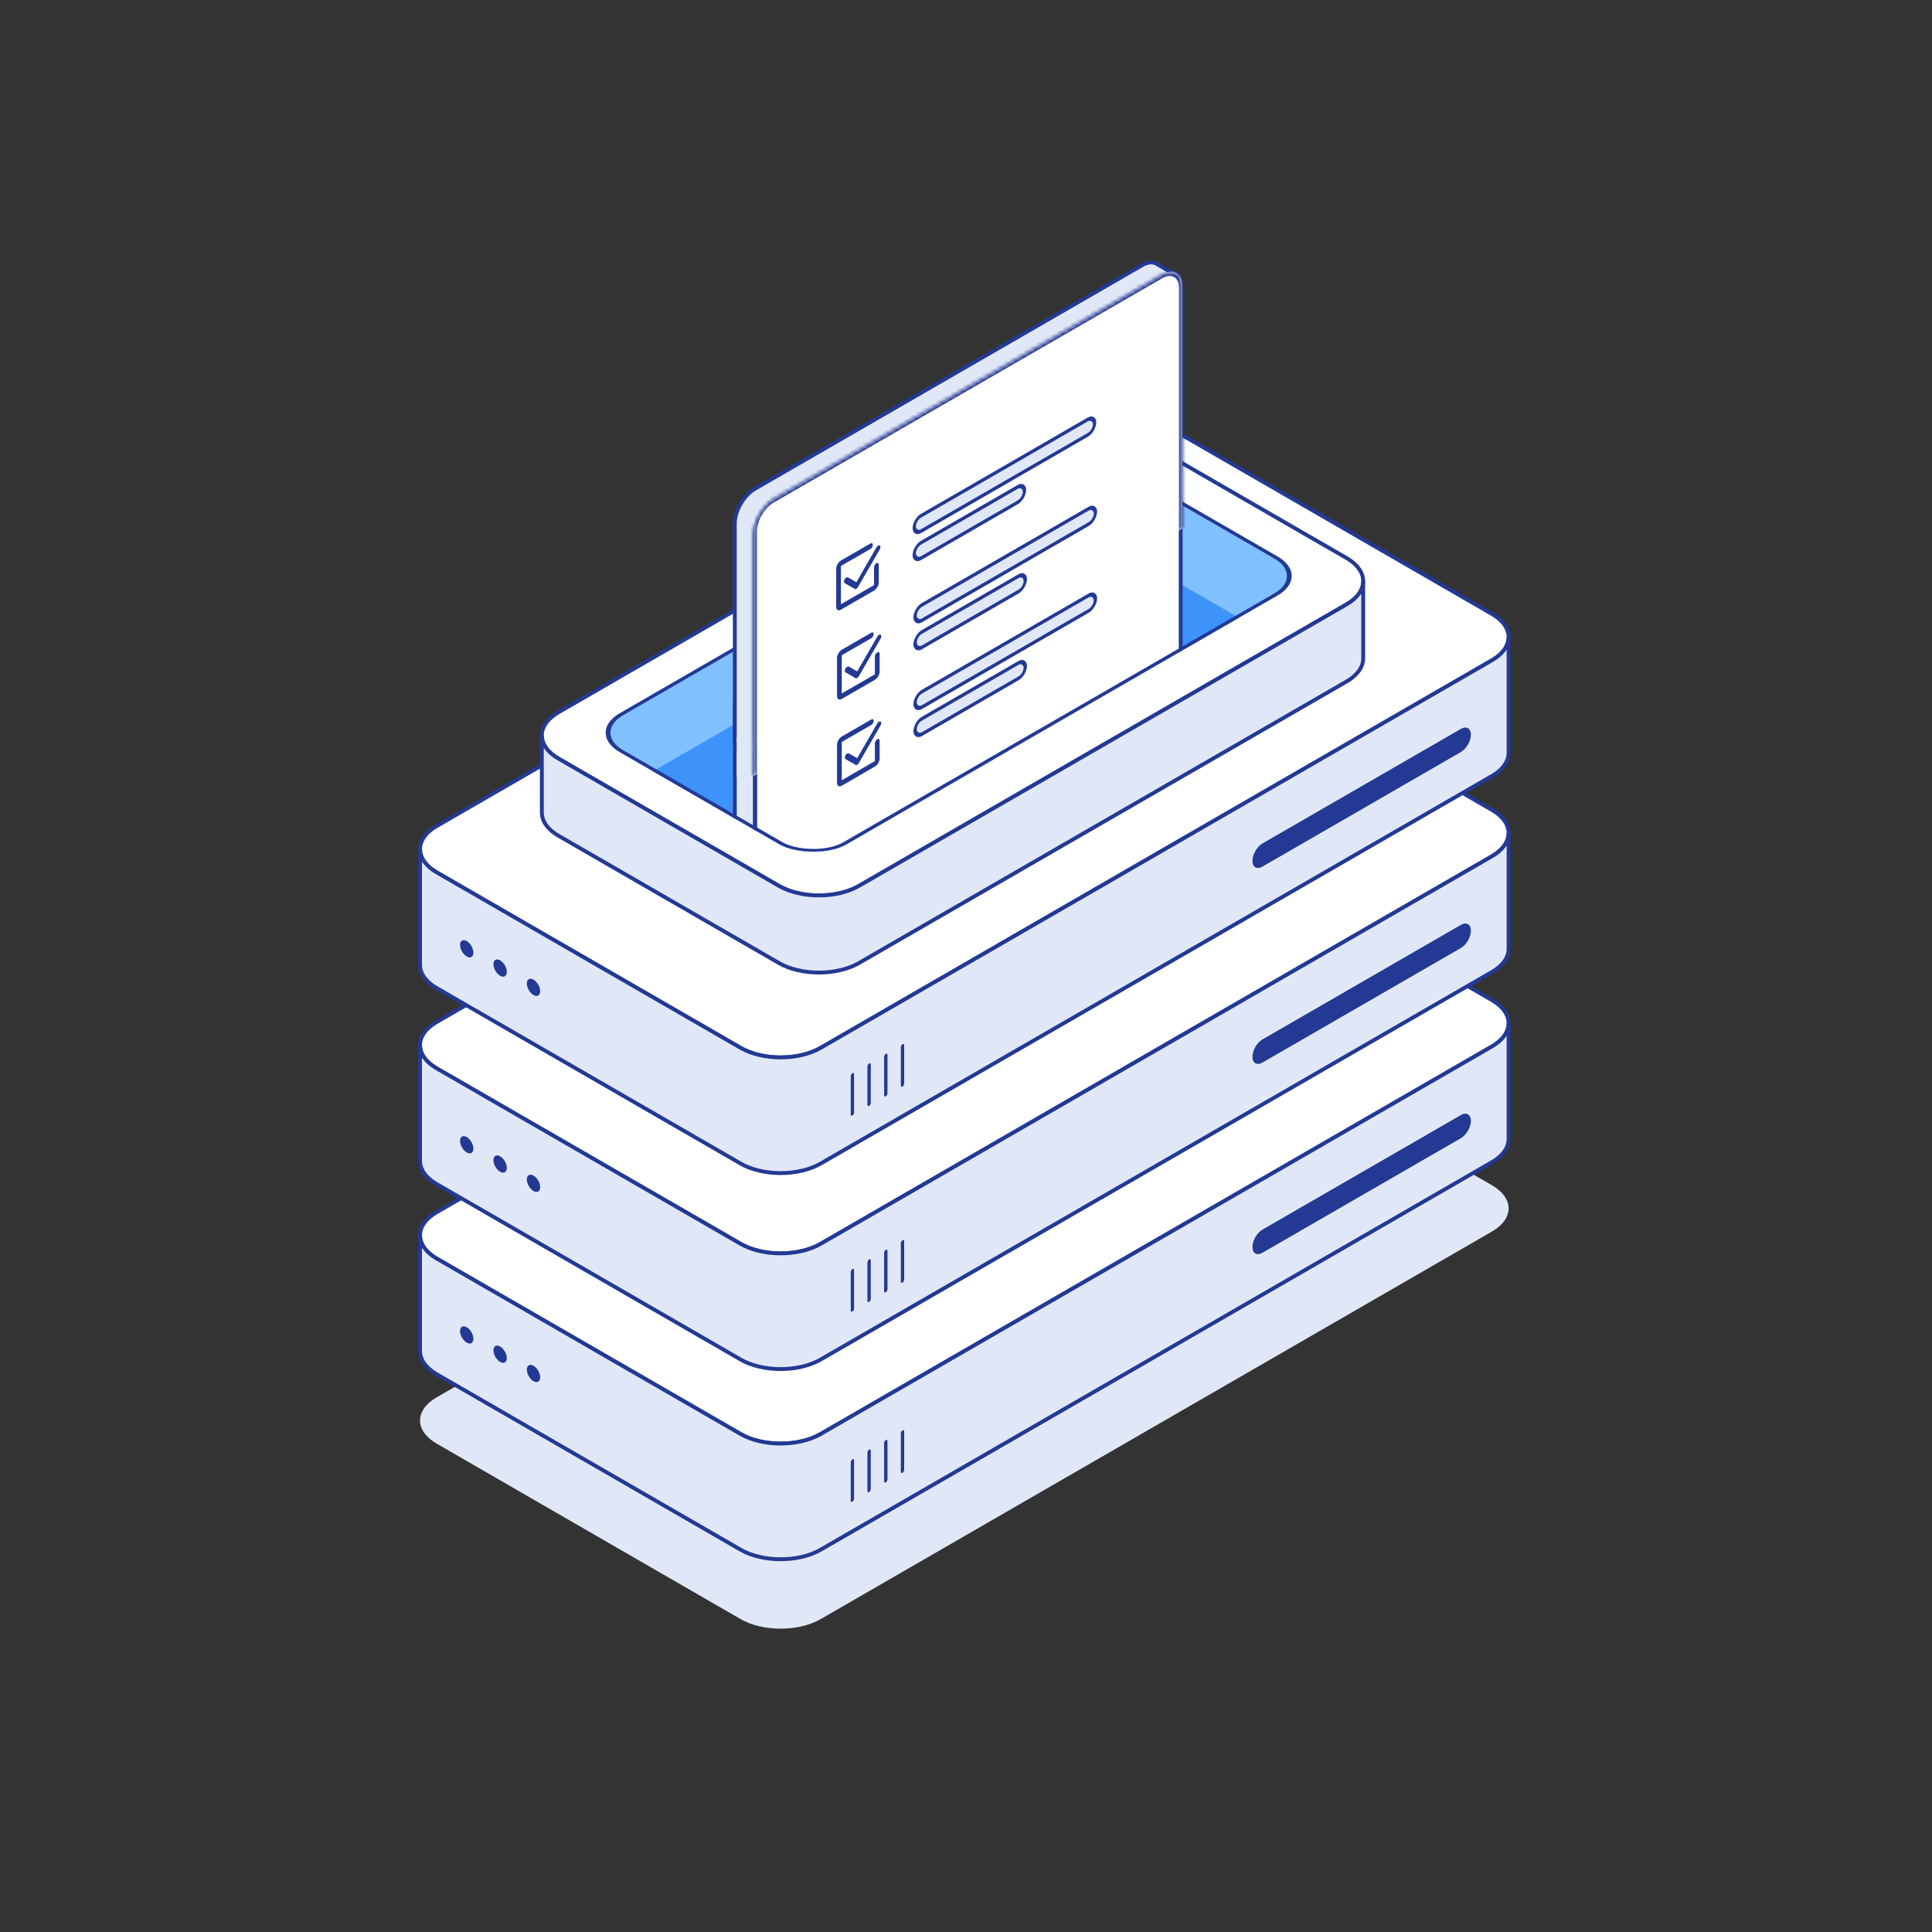 <svg width="501" height="501" viewBox="0 0 501 501" fill="none" xmlns="http://www.w3.org/2000/svg">
<rect x="0" y="0" width="501" height="501" fill="#333333" stroke="none"/>
<path d="M287.302 261.855C293.042 258.542 302.347 258.542 308.087 261.855L386.895 307.355C392.635 310.669 392.635 316.042 386.895 319.355L212.824 419.855C207.085 423.169 197.779 423.169 192.04 419.855L113.231 374.355C107.492 371.042 107.492 365.669 113.231 362.355L287.302 261.855Z" fill="#E0E8F7"/>
<path d="M287.302 213.855C293.042 210.542 302.347 210.542 308.087 213.855L386.895 259.355C392.635 262.669 392.635 268.042 386.895 271.355L212.824 371.855C207.085 375.169 197.779 375.169 192.039 371.855L113.231 326.355C107.492 323.042 107.492 317.669 113.231 314.355L287.302 213.855Z" fill="white" stroke="#233994"/>
<path d="M391.2 295.355C391.2 297.698 389.555 299.82 386.896 301.355L212.824 401.855C207.085 405.169 197.779 405.169 192.039 401.855L113.232 356.355C110.572 354.82 108.927 352.699 108.927 350.355V320.355C108.927 322.699 110.572 324.82 113.232 326.355L192.039 371.855C197.779 375.169 207.085 375.169 212.824 371.855L386.896 271.355C389.555 269.82 391.2 267.698 391.2 265.355V295.355Z" fill="#E0E8F7" stroke="#233994"/>
<circle cx="2" cy="2" r="2" transform="matrix(0.866 0.5 0 1 127.959 348.171)" fill="#233994"/>
<circle cx="2" cy="2" r="2" transform="matrix(0.866 0.5 0 1 136.619 353.171)" fill="#233994"/>
<circle cx="2" cy="2" r="2" transform="matrix(0.866 0.5 0 1 119.299 343.171)" fill="#233994"/>
<path d="M378.827 289.154L378.96 289.081C380.333 288.369 381.425 289.049 381.425 290.654C381.425 292.259 380.333 294.2 378.96 295.073L378.827 295.154L327.382 324.855C325.947 325.684 324.784 325.012 324.784 323.355C324.784 321.699 325.947 319.684 327.382 318.855L378.827 289.154Z" fill="#233994"/>
<rect width="11" height="1" rx="0.5" transform="matrix(-3.78552e-08 -1 0.866 -0.5 220.611 389.667)" fill="#233994"/>
<rect width="11" height="1" rx="0.5" transform="matrix(-3.78552e-08 -1 0.866 -0.5 224.941 387.167)" fill="#233994"/>
<rect width="11" height="1" rx="0.5" transform="matrix(-3.78552e-08 -1 0.866 -0.5 229.271 384.667)" fill="#233994"/>
<rect width="11" height="1" rx="0.5" transform="matrix(-3.78552e-08 -1 0.866 -0.5 233.602 382.167)" fill="#233994"/>
<path d="M287.302 164.539C293.042 161.226 302.347 161.226 308.087 164.539L386.895 210.039C392.634 213.353 392.634 218.726 386.895 222.039L212.824 322.539C207.084 325.853 197.779 325.853 192.039 322.539L113.231 277.039C107.491 273.726 107.491 268.353 113.231 265.039L287.302 164.539Z" fill="white" stroke="#233994"/>
<path d="M391.2 246.039C391.2 248.382 389.555 250.504 386.895 252.039L212.824 352.539C207.084 355.853 197.778 355.853 192.039 352.539L113.231 307.039C110.572 305.504 108.927 303.383 108.927 301.039V271.039C108.927 273.383 110.572 275.504 113.231 277.039L192.039 322.539C197.778 325.853 207.084 325.853 212.824 322.539L386.895 222.039C389.555 220.504 391.2 218.382 391.2 216.039V246.039Z" fill="#E0E8F7" stroke="#233994"/>
<circle cx="2" cy="2" r="2" transform="matrix(0.866 0.5 0 1 127.959 298.855)" fill="#233994"/>
<circle cx="2" cy="2" r="2" transform="matrix(0.866 0.5 0 1 136.619 303.855)" fill="#233994"/>
<circle cx="2" cy="2" r="2" transform="matrix(0.866 0.5 0 1 119.298 293.855)" fill="#233994"/>
<path d="M378.826 239.838L378.96 239.765C380.333 239.053 381.424 239.733 381.424 241.338C381.424 242.943 380.333 244.884 378.96 245.757L378.826 245.838L327.382 275.539C325.947 276.368 324.783 275.696 324.783 274.039C324.783 272.383 325.947 270.368 327.382 269.539L378.826 239.838Z" fill="#233994"/>
<rect width="11" height="1" rx="0.5" transform="matrix(-3.78552e-08 -1 0.866 -0.5 220.611 340.351)" fill="#233994"/>
<rect width="11" height="1" rx="0.5" transform="matrix(-3.78552e-08 -1 0.866 -0.5 224.941 337.851)" fill="#233994"/>
<rect width="11" height="1" rx="0.5" transform="matrix(-3.78552e-08 -1 0.866 -0.5 229.271 335.351)" fill="#233994"/>
<rect width="11" height="1" rx="0.5" transform="matrix(-3.78552e-08 -1 0.866 -0.5 233.601 332.851)" fill="#233994"/>
<path d="M287.302 113.719C293.042 110.405 302.347 110.405 308.087 113.719L386.895 159.219C392.634 162.533 392.634 167.905 386.895 171.219L212.824 271.719C207.084 275.033 197.779 275.033 192.039 271.719L113.231 226.219C107.491 222.905 107.491 217.533 113.231 214.219L287.302 113.719Z" fill="white" stroke="#233994"/>
<path d="M391.2 195.219C391.2 197.562 389.555 199.683 386.895 201.219L212.824 301.719C207.084 305.033 197.778 305.033 192.039 301.719L113.231 256.219C110.572 254.683 108.927 252.562 108.927 250.219V220.219C108.927 222.562 110.572 224.683 113.231 226.219L192.039 271.719C197.778 275.033 207.084 275.033 212.824 271.719L386.895 171.219C389.555 169.683 391.2 167.562 391.2 165.219V195.219Z" fill="#E0E8F7" stroke="#233994"/>
<circle cx="2" cy="2" r="2" transform="matrix(0.866 0.5 0 1 127.959 248.035)" fill="#233994"/>
<circle cx="2" cy="2" r="2" transform="matrix(0.866 0.5 0 1 136.619 253.035)" fill="#233994"/>
<circle cx="2" cy="2" r="2" transform="matrix(0.866 0.5 0 1 119.298 243.035)" fill="#233994"/>
<path d="M378.826 189.017L378.96 188.944C380.333 188.232 381.424 188.912 381.424 190.517C381.424 192.122 380.333 194.063 378.96 194.936L378.826 195.017L327.382 224.719C325.947 225.547 324.783 224.876 324.783 223.219C324.783 221.562 325.947 219.547 327.382 218.719L378.826 189.017Z" fill="#233994"/>
<rect width="11" height="1" rx="0.5" transform="matrix(-3.78552e-08 -1 0.866 -0.5 220.611 289.53)" fill="#233994"/>
<rect width="11" height="1" rx="0.5" transform="matrix(-3.78552e-08 -1 0.866 -0.5 224.941 287.03)" fill="#233994"/>
<rect width="11" height="1" rx="0.5" transform="matrix(-3.78552e-08 -1 0.866 -0.5 229.271 284.53)" fill="#233994"/>
<rect width="11" height="1" rx="0.5" transform="matrix(-3.78552e-08 -1 0.866 -0.5 233.601 282.03)" fill="#233994"/>
<path d="M271.255 111.719C276.994 108.405 286.3 108.405 292.039 111.719L349.197 144.719C354.936 148.033 354.936 153.405 349.197 156.719L222.757 229.719C217.018 233.033 207.712 233.033 201.973 229.719L144.815 196.719C139.075 193.405 139.075 188.033 144.815 184.719L271.255 111.719Z" fill="white" stroke="#233994"/>
<path d="M353.502 170.719C353.502 173.062 351.857 175.183 349.197 176.719L222.758 249.719C217.018 253.033 207.712 253.033 201.972 249.719L144.815 216.719C142.156 215.183 140.511 213.062 140.511 210.719V190.719C140.511 193.062 142.156 195.183 144.815 196.719L201.972 229.719C207.712 233.033 217.018 233.033 222.758 229.719L349.197 156.719C351.857 155.183 353.502 153.062 353.502 150.719V170.719Z" fill="#E0E8F7" stroke="#233994"/>
<g clip-path="url(#clip0_3047_130)">
<rect width="149.198" height="67.916" rx="10" transform="matrix(0.866 -0.5 0.866 0.5 152 190)" fill="#80C0FF"/>
<rect width="148" height="60" rx="10" transform="matrix(0.866 -0.5 0.866 0.5 151.6 210.231)" fill="#3D93FA"/>
<path d="M195.753 186.464C195.753 183.15 198.079 179.121 200.949 177.464L301.408 119.464C304.277 117.807 306.604 119.15 306.604 122.464V178.464C306.604 181.778 304.277 185.807 301.408 187.464L200.949 245.464C198.079 247.121 195.753 245.778 195.753 242.464V186.464Z" fill="#6580E1"/>
<path d="M296.212 116.464C297.541 115.696 298.871 115.514 299.886 116.1L305.082 119.1C304.067 118.514 302.738 118.696 301.408 119.464L200.949 177.464C198.079 179.121 195.753 183.15 195.753 186.464V242.464C195.753 243.999 196.26 245.242 197.274 245.828L192.078 242.828C191.063 242.242 190.556 240.999 190.556 239.464V183.464C190.556 180.15 192.883 176.121 195.753 174.464L296.212 116.464Z" fill="#E0E8F7" stroke="#233994"/>
<path d="M200.614 138.439L301.412 80.243C304.043 78.724 306.176 79.956 306.176 82.993V180.248L195.85 243.944V146.689C195.85 143.652 197.983 139.958 200.614 138.439Z" fill="white"/>
<path d="M200.614 138.439L301.412 80.243C304.043 78.724 306.176 79.956 306.176 82.993V180.248L195.85 243.944V146.689C195.85 143.652 197.983 139.958 200.614 138.439Z" stroke="#233994"/>
<rect x="0.433" y="0.25" width="54" height="4" rx="2" transform="matrix(0.866 -0.5 0 1 236.928 180.354)" fill="#E0E8F7"/>
<rect x="0.433" y="0.25" width="54" height="4" rx="2" transform="matrix(0.866 -0.5 0 1 236.928 180.354)" stroke="#233994"/>
<rect x="0.433" y="0.25" width="33" height="4" rx="2" transform="matrix(0.866 -0.5 0 1 236.928 187.354)" fill="#E0E8F7"/>
<rect x="0.433" y="0.25" width="33" height="4" rx="2" transform="matrix(0.866 -0.5 0 1 236.928 187.354)" stroke="#233994"/>
<g clip-path="url(#clip1_3047_130)">
<path d="M218.287 203.741C217.95 203.936 217.661 203.964 217.421 203.826C217.181 203.687 217.061 203.423 217.06 203.033V193.116C217.06 192.727 217.18 192.324 217.421 191.908C217.661 191.492 217.95 191.186 218.287 190.991L225.94 186.573C226.113 186.473 226.259 186.457 226.377 186.525C226.495 186.593 226.553 186.727 226.553 186.927C226.553 187.128 226.494 187.33 226.376 187.534C226.259 187.738 226.113 187.89 225.94 187.99L218.287 192.408V202.325L226.875 197.366V192.762C226.875 192.561 226.934 192.359 227.052 192.156C227.17 191.952 227.315 191.8 227.489 191.7C227.662 191.599 227.808 191.583 227.926 191.651C228.044 191.719 228.103 191.854 228.102 192.054V196.658C228.102 197.048 227.982 197.45 227.742 197.867C227.502 198.283 227.213 198.588 226.875 198.783L218.287 203.741ZM222.29 196.614L227.504 187.582C227.616 187.388 227.754 187.243 227.918 187.149C228.081 187.054 228.225 187.036 228.347 187.095C228.47 187.154 228.531 187.284 228.531 187.485C228.531 187.686 228.47 187.892 228.347 188.105L222.719 197.853C222.596 198.066 222.453 198.219 222.29 198.314C222.126 198.408 221.983 198.42 221.86 198.349L219.253 196.844C219.141 196.779 219.084 196.646 219.084 196.445C219.084 196.245 219.141 196.047 219.253 195.852C219.366 195.657 219.509 195.51 219.683 195.41C219.856 195.309 219.999 195.291 220.112 195.356L222.29 196.614Z" fill="#233994"/>
</g>
</g>
<rect x="0.866" width="148.198" height="66.916" rx="9.5" transform="matrix(0.866 -0.5 0.866 0.5 152.116 190.433)" stroke="#233994"/>
<path d="M195.743 138.759C195.743 135.445 198.069 131.415 200.939 129.759L301.398 71.759C304.268 70.102 306.594 71.445 306.594 74.759V130.759C306.594 134.072 304.268 138.102 301.398 139.759L200.939 197.759C198.069 199.415 195.743 198.072 195.743 194.759V138.759Z" fill="#6580E1"/>
<path d="M296.202 68.759C297.532 67.991 298.861 67.809 299.876 68.394L305.072 71.394C304.058 70.809 302.728 70.991 301.398 71.759L200.939 129.759C198.07 131.415 195.743 135.445 195.743 138.759V194.759C195.743 196.294 195.551 197.163 196.566 197.749C196.566 197.749 193.083 195.709 192.068 195.123C191.054 194.537 190.547 193.294 190.547 191.759V135.759C190.547 132.445 192.873 128.415 195.743 126.759L296.202 68.759Z" fill="#E0E8F7" stroke="#233994"/>
<rect x="191.033" y="191.295" width="4.212" height="10.192" fill="#E0E8F7"/>
<g clip-path="url(#clip2_3047_130)">
<mask id="path-46-inside-1_3047_130" fill="white">
<path d="M195.417 138.339C195.417 135.026 197.744 130.996 200.614 129.339L301.398 71.152C304.268 69.495 306.594 70.838 306.594 74.152V137.027L195.417 201.215V138.339Z"/>
</mask>
<path d="M195.417 138.339C195.417 135.026 197.744 130.996 200.614 129.339L301.398 71.152C304.268 69.495 306.594 70.838 306.594 74.152V137.027L195.417 201.215V138.339Z" fill="white"/>
<rect x="0.433" y="0.25" width="54" height="4" rx="2" transform="matrix(0.866 -0.5 0 1 236.709 134.717)" fill="#E0E8F7"/>
<rect x="0.433" y="0.25" width="54" height="4" rx="2" transform="matrix(0.866 -0.5 0 1 236.709 134.717)" stroke="#233994"/>
<rect x="0.433" y="0.25" width="33" height="4" rx="2" transform="matrix(0.866 -0.5 0 1 236.709 141.717)" fill="#E0E8F7"/>
<rect x="0.433" y="0.25" width="33" height="4" rx="2" transform="matrix(0.866 -0.5 0 1 236.709 141.717)" stroke="#233994"/>
<g clip-path="url(#clip3_3047_130)">
<path d="M218.067 158.104C217.73 158.299 217.441 158.327 217.201 158.188C216.961 158.05 216.841 157.786 216.84 157.396V147.479C216.84 147.09 216.961 146.687 217.201 146.271C217.441 145.855 217.73 145.549 218.067 145.354L225.72 140.936C225.894 140.836 226.039 140.819 226.157 140.887C226.275 140.955 226.334 141.09 226.333 141.29C226.333 141.491 226.274 141.693 226.157 141.897C226.039 142.101 225.894 142.253 225.72 142.353L218.067 146.771V156.687L226.655 151.729V147.125C226.655 146.924 226.714 146.722 226.832 146.519C226.95 146.315 227.095 146.163 227.269 146.062C227.442 145.962 227.588 145.946 227.706 146.014C227.824 146.082 227.883 146.216 227.882 146.417V151.021C227.882 151.41 227.762 151.813 227.522 152.23C227.282 152.646 226.993 152.951 226.655 153.146L218.067 158.104ZM222.07 150.977L227.284 141.945C227.397 141.751 227.535 141.606 227.698 141.511C227.862 141.417 228.005 141.399 228.128 141.458C228.25 141.517 228.312 141.647 228.312 141.848C228.312 142.049 228.25 142.255 228.128 142.468L222.499 152.216C222.377 152.429 222.233 152.582 222.07 152.677C221.906 152.771 221.763 152.783 221.64 152.712L219.033 151.207C218.921 151.142 218.865 151.009 218.865 150.808C218.865 150.608 218.921 150.41 219.033 150.215C219.146 150.02 219.289 149.873 219.463 149.772C219.637 149.672 219.78 149.654 219.892 149.719L222.07 150.977Z" fill="#233994"/>
</g>
<rect x="0.433" y="0.25" width="54" height="4" rx="2" transform="matrix(0.866 -0.5 0 1 236.928 157.854)" fill="#E0E8F7"/>
<rect x="0.433" y="0.25" width="54" height="4" rx="2" transform="matrix(0.866 -0.5 0 1 236.928 157.854)" stroke="#233994"/>
<rect x="0.433" y="0.25" width="33" height="4" rx="2" transform="matrix(0.866 -0.5 0 1 236.928 164.854)" fill="#E0E8F7"/>
<rect x="0.433" y="0.25" width="33" height="4" rx="2" transform="matrix(0.866 -0.5 0 1 236.928 164.854)" stroke="#233994"/>
<g clip-path="url(#clip4_3047_130)">
<path d="M218.287 181.241C217.95 181.436 217.661 181.464 217.421 181.326C217.181 181.187 217.061 180.923 217.06 180.533V170.616C217.06 170.227 217.18 169.824 217.421 169.408C217.661 168.992 217.95 168.686 218.287 168.491L225.94 164.073C226.113 163.973 226.259 163.957 226.377 164.025C226.495 164.093 226.553 164.227 226.553 164.427C226.553 164.628 226.494 164.83 226.376 165.034C226.259 165.238 226.113 165.39 225.94 165.49L218.287 169.908V179.825L226.875 174.866V170.262C226.875 170.061 226.934 169.859 227.052 169.656C227.17 169.452 227.315 169.3 227.489 169.2C227.662 169.099 227.808 169.083 227.926 169.151C228.044 169.219 228.103 169.354 228.102 169.554V174.158C228.102 174.548 227.982 174.95 227.742 175.367C227.502 175.783 227.213 176.088 226.875 176.283L218.287 181.241ZM222.29 174.114L227.504 165.082C227.616 164.888 227.754 164.743 227.918 164.649C228.081 164.554 228.225 164.536 228.347 164.595C228.47 164.654 228.531 164.784 228.531 164.985C228.531 165.186 228.47 165.392 228.347 165.605L222.719 175.353C222.596 175.566 222.453 175.719 222.29 175.814C222.126 175.908 221.983 175.92 221.86 175.849L219.253 174.344C219.141 174.279 219.084 174.146 219.084 173.945C219.084 173.745 219.141 173.547 219.253 173.352C219.366 173.157 219.509 173.01 219.683 172.91C219.856 172.809 219.999 172.791 220.112 172.856L222.29 174.114Z" fill="#233994"/>
</g>
</g>
<path d="M194.551 138.839C194.551 134.973 197.266 130.272 200.614 128.339L301.398 70.152C304.746 68.219 307.46 69.786 307.46 73.652L305.728 74.652C305.728 71.89 303.789 70.771 301.398 72.152L200.614 130.339C198.222 131.72 196.283 135.078 196.283 137.839L194.551 138.839ZM306.594 137.027L195.417 201.215L306.594 137.027ZM194.551 201.715V138.839C194.551 134.973 197.266 130.272 200.614 128.339V130.339C198.222 131.72 196.283 135.078 196.283 137.839V200.715L194.551 201.715ZM301.398 70.152C304.746 68.219 307.46 69.786 307.46 73.652V136.527L305.728 137.527V74.652C305.728 71.89 303.789 70.771 301.398 72.152V70.152Z" fill="#233994" mask="url(#path-46-inside-1_3047_130)"/>
<defs>
<clipPath id="clip0_3047_130">
<rect width="149.198" height="67.916" rx="10" transform="matrix(0.866 -0.5 0.866 0.5 152 190)" fill="white"/>
</clipPath>
<clipPath id="clip1_3047_130">
<rect width="17" height="17" fill="white" transform="matrix(0.866 -0.5 0 1 215.22 190.637)"/>
</clipPath>
<clipPath id="clip2_3047_130">
<path d="M195.417 138.339C195.417 135.026 197.744 130.996 200.614 129.339L301.398 71.152C304.268 69.495 306.594 70.838 306.594 74.152V137.027L195.417 201.215V138.339Z" fill="white"/>
</clipPath>
<clipPath id="clip3_3047_130">
<rect width="17" height="17" fill="white" transform="matrix(0.866 -0.5 0 1 215 145)"/>
</clipPath>
<clipPath id="clip4_3047_130">
<rect width="17" height="17" fill="white" transform="matrix(0.866 -0.5 0 1 215.22 168.137)"/>
</clipPath>
</defs>
</svg>

